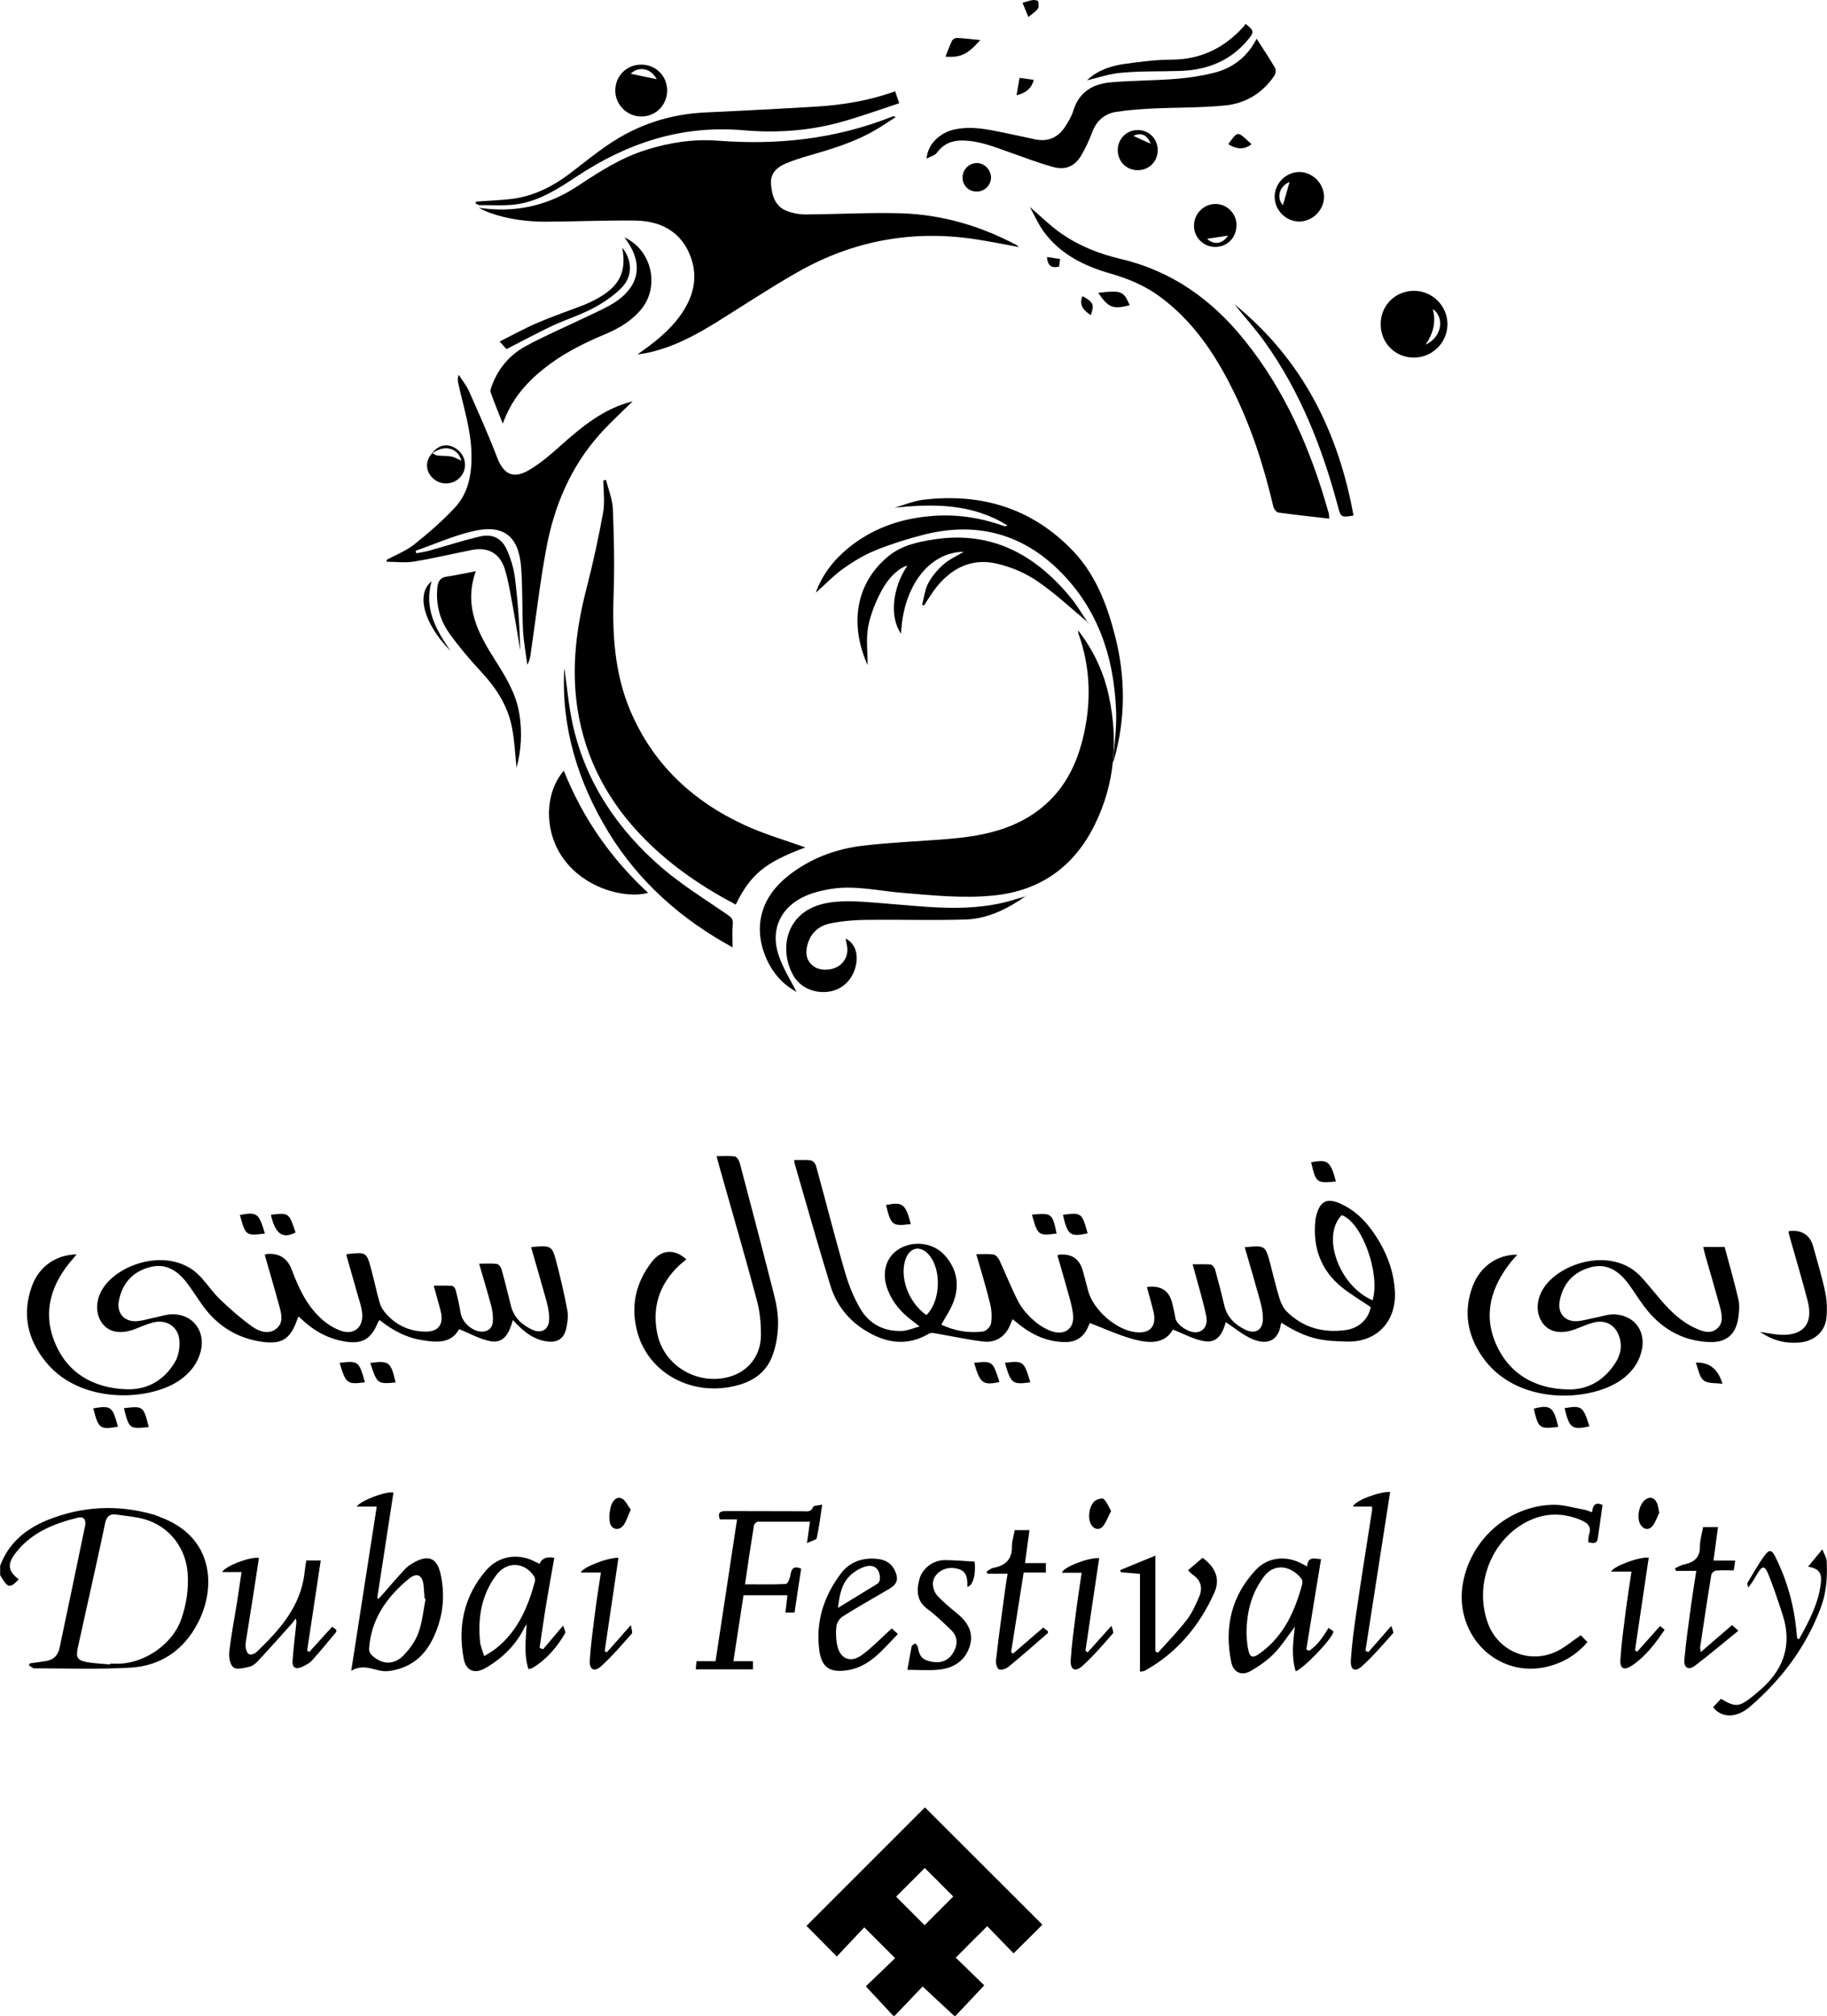 <svg viewBox="0 0 110.28 121.65" xmlns="http://www.w3.org/2000/svg" id="a"><g id="b"><g><path d="M0,94.52c.5-1.4,1.57-2.26,2.87-2.79,2.09-.84,4.25-.95,6.43-.32,.13,.04,.26,.1,.39,.15,3.22,1.2,3.35,4.23,2.28,6.33-.85,1.67-2.25,2.65-4.11,2.75-1.92,.11-3.85,.04-5.78,.04-.11,0-.22-.12-.34-.18,.02-.04,.04-.08,.06-.12,.34-.05,.69-.09,1.03-.15,.42-.08,.67-.35,.76-.76,.52-2.47,1.04-4.94,1.55-7.41,.07-.36-.1-.56-.45-.47-1.46,.36-2.83,.91-3.78,2.17-.49,.65-.41,1.07,.22,1.55-.54,.57-.66,.54-1.12-.25v-.55Zm6.64,5.92s0-.02,0-.04c.2,0,.4,0,.6,0,1.6-.08,3.19-1.23,3.7-2.68,.31-.89,.45-1.81,.39-2.75-.1-1.54-1.1-2.85-2.58-3.28-.55-.16-1.14-.2-1.71-.29-.42-.07-.62,.14-.7,.54-.16,.78-.33,1.56-.5,2.33-.38,1.72-.76,3.43-1.14,5.15-.13,.61-.04,.78,.58,.89,.45,.08,.91,.09,1.37,.14Z"></path><path d="M38.46,21.4c1.02-.71,1.96-1.44,2.66-2.44,.72-1.05,1.03-2.18,.58-3.43-.5-1.4-1.64-2.2-3.37-2.22-1.79-.02-3.58,.06-5.37,.07-1.17,0-2.32-.15-3.43-.55-.21-.08-.42-.18-.62-.29,2.15,.32,4.12-.1,5.94-1.3,1.32-.87,2.64-1.73,4.17-2.2,1.4-.44,2.83-.66,4.3-.55,3.61,.28,7.12-.1,10.5-1.44,.07-.03,.14-.05,.25,.01-.41,.27-.82,.55-1.24,.79-1.28,.75-2.69,1.16-4.1,1.57-.42,.12-.85,.26-1.26,.43-.68,.28-.98,.69-.93,1.27,.06,.72,.26,1.38,1.03,1.64,.34,.12,.72,.19,1.08,.18,1.9-.01,3.8-.12,5.69-.07,2.48,.07,4.82,.75,7.02,1.92,.04,.02,.07,.06,.14,.12-.85-.16-1.66-.32-2.48-.45-3.86-.62-7.5,.04-10.89,1.97-1.67,.95-3.28,2.02-4.92,3.04-1.33,.82-2.71,1.55-4.27,1.85-.16,.03-.32,.05-.48,.07Z"></path><path d="M75.12,75.27c1.25-.12,1.25-.12,1.55,.98,.19,.71,.35,1.43,.57,2.13,.09,.28,.23,.57,.43,.77,.98,.97,2.19,1.3,3.54,1.12,.82-.11,1.39-.66,1.53-1.39-.59-.4-1.2-.76-1.75-1.2-1.28-1.04-1.76-2.42-1.59-4.04,0-.08,.02-.15,.04-.23,.23-.94,.66-1.16,1.54-.74,1.04,.49,1.74,1.34,2.3,2.3,.54,.93,.87,1.92,.92,3,.08,1.78-1.1,3.04-2.89,2.99-1.34-.03-2.33-.08-3.95-1.13-.01,.03-.05,.07-.05,.11-.14,.9-.75,1.29-1.74,.86-.56-.24-1.04-.66-1.58-1.01-.17,.58-.44,1.28-1.28,1.15-.64-.1-1.24-.44-1.91-.7-.49,.87-1.42,.83-2.31,.6-.92-.24-1.79-.65-2.71-1-.01,.03-.07,.17-.13,.3-.26,.55-.69,.84-1.3,.85-1.07,.01-2-.4-2.82-1.05-.13-.1-.25-.21-.41-.33-.08,.19-.14,.34-.21,.49-.32,.64-.88,.93-1.54,.86-.95-.11-1.89-.32-2.83-.48-.15-.03-.35-.07-.46,0-1.37,.81-2.68,.56-3.93-.24-.97-.62-1.67-1.52-2.01-2.61-.76-2.45-1.45-4.93-2.17-7.4-.02-.06-.02-.12-.04-.22,.36,0,.7-.03,1.02,.02,.12,.02,.28,.2,.31,.34,.59,2.14,1.13,4.29,1.75,6.42,.22,.76,.52,1.51,.92,2.19,.54,.92,1.42,1.38,2.51,1.34,.32-.01,.63-.15,1.07-.27-.24-.19-.37-.29-.5-.39-.62-.47-1.12-1.05-1.41-1.78-.41-1.01-.15-1.99,.64-2.49,.87-.55,2.09-.41,2.78,.36,.74,.82,.92,1.79,.53,2.82-.17,.47-.47,.89-.73,1.37,.79,.37,1.64,.53,2.53,.41,.18-.02,.44-.3,.47-.48,.06-.38,.04-.79-.05-1.17-.24-.99-.54-1.97-.84-3.01,.39,0,.73-.03,1.05,.02,.13,.02,.27,.2,.34,.33,.39,.83,.72,1.69,1.14,2.5,.22,.42,.56,.81,.92,1.13,.31,.28,.69,.52,1.08,.66,.81,.29,1.41-.16,1.31-1.01-.08-.66-.31-1.31-.48-1.95-.15-.54-.31-1.08-.46-1.6,.06-.04,.07-.05,.09-.05q1.14-.12,1.44,.97c.11,.4,.22,.8,.32,1.2,.3,1.14,1.66,2.35,2.83,2.5,.89,.12,1.32-.34,1.12-1.22-.12-.5-.27-1-.4-1.5q1.23-.17,1.52,.94c.08,.31,.14,.62,.2,.94,.07,.4,.81,.9,1.28,.85,.42-.05,.69-.41,.58-.98-.18-.87-.44-1.72-.67-2.57-.04-.16-.09-.32-.15-.55,.39,0,.74-.02,1.08,.01,.1,.01,.23,.18,.27,.29,.2,.72,.39,1.45,.56,2.18,.17,.72,.65,1.17,1.28,1.47,.61,.29,1.05,0,1.05-.67,0-.36-.07-.73-.17-1.08-.29-1.06-.6-2.11-.92-3.21Zm7.73,3.2c.48-1.58-.62-4.69-1.86-5.14-1.25,1.26-.16,4.27,1.86,5.14Zm-26.93,.89c.88-.85,.93-2.84,.09-3.7-.49-.5-1.07-.38-1.33,.28-.42,1.09,.15,2.67,1.24,3.42Z"></path><path d="M16,75.72c.06-.03,.08-.04,.09-.04q1.12-.11,1.52,.94c.41,1.1,.9,2.16,1.78,2.96,.34,.31,.76,.58,1.19,.73,.8,.28,1.37-.23,1.28-1.07-.03-.3-.12-.6-.21-.89-.25-.88-.5-1.76-.75-2.63,.06-.03,.07-.04,.08-.04,1.15-.12,1.15-.12,1.44,.97,.18,.66,.31,1.34,.51,2,.07,.25,.24,.49,.42,.68,.63,.69,1.43,1.03,2.37,1.03,.7,0,1.04-.4,.91-1.1-.05-.27-.14-.53-.21-.8-.07-.26-.14-.53-.24-.87,.39,0,.75-.02,1.1,.01,.09,0,.21,.16,.23,.27,.12,.46,.22,.92,.3,1.39,.1,.57,.75,1.13,1.32,1.1,.39-.02,.6-.26,.62-.61,.02-.31-.02-.64-.1-.95-.22-.82-.47-1.64-.73-2.54,.39,0,.74-.03,1.08,.02,.11,.01,.24,.2,.28,.34,.2,.72,.38,1.45,.56,2.18,.18,.72,.67,1.16,1.3,1.45,.59,.26,1.01-.04,1.01-.68,0-.35-.07-.7-.16-1.04-.3-1.09-.62-2.17-.93-3.25,.05-.02,.06-.03,.08-.03,1.17-.09,1.19-.09,1.48,1.05,.24,.93,.46,1.87,.63,2.81,.06,.36,0,.77-.09,1.13-.15,.58-.56,.8-1.16,.71-.84-.12-1.44-.63-2.04-1.29-.21,.73-.5,1.43-1.35,1.28-.64-.12-1.23-.46-1.9-.73-.48,.9-1.4,.81-2.32,.65-.92-.16-1.73-.6-2.48-1.2-.04,.06-.08,.1-.1,.15-.41,1.02-.97,1.33-2.04,1.14-.92-.16-1.7-.57-2.39-1.18-.11-.1-.22-.2-.35-.32-.04,.07-.07,.12-.09,.18-.42,1.21-.95,1.53-2.22,1.33-1.5-.24-2.67-1.01-3.54-2.25-.3-.43-.58-.87-.89-1.28-.55-.73-1.26-1.21-2.21-.97-1.04,.26-1.69,.95-1.9,2.02-.15,.75,.3,1.29,1.05,1.25,.38-.02,.75-.15,1.12-.22,.36-.07,.72-.2,1.08-.2,1.23,.01,1.98,1.03,1.69,2.22-.2,.78-.67,1.36-1.33,1.8-1.82,1.22-5.92,1.42-8-1.11-1.14-1.39-1.48-2.93-.85-4.64,.43-1.16,1.45-1.86,2.68-1.88-.09,.11-.16,.2-.23,.28-1.29,1.47-1.84,3.16-1.09,5.01,.76,1.89,2.35,2.78,4.34,2.85,1.27,.04,2.29-.56,2.93-1.66,.21-.36,.29-.85,.26-1.27-.06-.85-.77-1.31-1.6-1.1-.38,.1-.75,.27-1.12,.41-.82,.3-1.49,.19-1.9-.31-.46-.56-.46-1.4-.03-2.11,.98-1.62,4.25-2.63,5.97-.7,.39,.43,.72,.92,1.14,1.32,.6,.58,1.24,1.14,1.91,1.62,.42,.3,.99,.52,1.46,.16,.49-.37,.32-.95,.18-1.45-.27-1-.57-2-.86-3.02Z"></path><path d="M23.31,33.8c.57-.31,1.2-.55,1.7-.95,.86-.68,1.69-1.41,2.44-2.21,.82-.88,1.03-2,1.01-3.2-.02-1.49-.49-2.89-.8-4.32-.03-.15-.05-.3,.03-.5,.21,.33,.47,.65,.63,1.01,.58,1.31,1.17,2.63,1.68,3.96,.39,1.03,.97,1.34,1.93,.78,.68-.4,1.29-.92,1.88-1.45,1.31-1.17,2.65-2.28,4.38-2.7-.66,.65-1.37,1.29-2,2-1.76,1.98-2.75,4.34-3.22,6.91-.39,2.1-.63,4.23-.94,6.34-.03,.21-.07,.42-.2,.65-.09-.69-.22-1.39-.26-2.08-.06-1.25-.02-2.51-.11-3.76-.14-1.95-1.07-2.67-2.97-2.21-1.16,.28-2.27,.77-3.4,1.17,.01,.05,.03,.1,.04,.15,.26-.05,.52-.09,.78-.16,1.01-.28,2.02-.61,3.04-.85,.78-.19,1.35,.1,1.67,.85,.22,.51,.39,1.07,.46,1.62,.18,1.45,.29,2.92,.32,4.39-.16-.96-.31-1.92-.49-2.88-.13-.69-.24-1.39-.45-2.05-.31-.94-1.02-1.31-1.98-1.12-1.17,.23-2.33,.51-3.5,.7-.53,.09-1.09,.01-1.63,.01,0-.03-.02-.07-.03-.1Z"></path><path d="M80.23,31.3c-1.05-.12-2.06-.23-3.07-.37-.12-.02-.27-.22-.3-.36-.58-2.48-1.36-4.89-2.51-7.17-1.06-2.11-2.37-4.04-4.3-5.47-.92-.69-1.96-1.12-3.05-1.43-1.57-.45-3-1.16-4-2.52-.32-.44-.54-.95-.84-1.49,.69,.59,1.27,1.17,1.93,1.62,1.08,.75,2.29,1.22,3.57,1.52,3.06,.72,5.47,2.44,7.42,4.85,2.51,3.1,4.05,6.67,5.12,10.48,.03,.1,.02,.2,.03,.33Z"></path><path d="M102.83,75.25h1.27c.28,1.05,.58,2.09,.83,3.15,.08,.35,.05,.74,0,1.1-.14,1.02-.72,1.53-1.74,1.49-1.67-.06-2.98-.85-3.96-2.17-.34-.45-.63-.94-.97-1.39-.57-.74-1.28-1.22-2.26-.95-1.03,.29-1.67,.98-1.86,2.06-.12,.7,.31,1.22,1.03,1.19,.39-.02,.78-.15,1.17-.22,.37-.07,.75-.21,1.12-.19,1.24,.06,1.94,1.07,1.61,2.28-.19,.71-.62,1.26-1.22,1.68-1.87,1.33-6.34,1.57-8.39-1.42-.9-1.31-1.13-2.73-.57-4.24,.44-1.18,1.5-1.93,2.7-1.9-.13,.14-.25,.26-.35,.39-1.21,1.5-1.74,3.18-.94,5,.81,1.84,2.4,2.71,4.37,2.74,1.23,.02,2.2-.59,2.86-1.64,.27-.43,.38-.9,.25-1.41-.19-.78-.81-1.19-1.58-.99-.4,.1-.77,.28-1.16,.42-.81,.29-1.49,.17-1.89-.34-.44-.56-.44-1.37-.03-2.07,.96-1.63,4.25-2.65,5.97-.73,.4,.44,.77,.91,1.16,1.36,.59,.69,1.24,1.32,2.08,1.7,.42,.19,.89,.38,1.3,.04,.4-.32,.32-.81,.21-1.24-.28-1.03-.58-2.06-.88-3.09-.05-.19-.1-.38-.15-.6Z"></path><path d="M75.86,2.35c.39,.61,.77,1.17,1.11,1.76,.06,.11,.03,.35-.05,.46-.7,1.04-1.72,1.66-2.93,1.79-1.47,.15-2.96,.12-4.44,.19-.74,.04-1.49,.09-2.23,.21-.67,.12-1.14,.55-1.39,1.21-.18,.47-.39,.94-.64,1.37-.41,.7-.96,.95-1.75,.73-.88-.24-1.74-.58-2.6-.88-.94-.33-1.86-.71-2.88-.71-.62,0-1.12,.21-1.5,.73-.12,.17-.39,.23-.63,.36,.07-.88,.81-1.59,1.75-1.77,1.17-.23,2.28,.09,3.4,.31,.46,.09,.93,.2,1.39,.3,.78,.16,1.39-.1,1.82-.76,.2-.3,.39-.63,.5-.98,.36-1.17,1.24-1.63,2.35-1.71,1.28-.1,2.57-.1,3.85-.2,.77-.06,1.55-.18,2.3-.37,1.15-.29,2.02-.99,2.56-2.05Z"></path><path d="M67.18,46.02c.07-1.01,.23-2.05,.19-3.08-.12-3.38-1.16-6.41-3.7-8.76-2.26-2.08-4.93-2.66-7.88-1.92-.99,.25-1.97,.56-2.92,.94-.69,.28-1.34,.67-1.95,1.1-.6,.43-1.12,.98-1.68,1.47,.38-1.07,1.06-1.95,1.94-2.68,1.44-1.18,3.11-1.78,4.96-1.94,1.52-.14,2.98,.07,4.41,.58,.08,.03,.17,.04,.26-.02-2.12-1.32-4.43-1.32-6.82-1.07,.58-.16,1.15-.41,1.74-.48,3.51-.42,6.58,.51,9.05,3.1,1.36,1.43,2.05,3.25,2.53,5.13,.63,2.48,.64,4.96-.06,7.43-.02,.07-.05,.14-.06,.16Z"></path><path d="M43.28,69.77c.39,0,.74-.03,1.08,.02,.11,.02,.25,.23,.29,.38,.62,2.35,1.24,4.7,1.84,7.06,.2,.78,.44,1.58,.47,2.38,.03,.73-.08,1.51-.33,2.19-.43,1.17-1.41,1.7-2.61,1.91-2.49,.43-4.86-.93-5.53-3.25-.45-1.58-.14-3.04,.87-4.33,.59-.74,1.37-.77,2.07-.13-.14,.12-.28,.22-.41,.34-1.23,1.15-1.69,2.58-1.33,4.21,.43,1.9,2.4,3.04,4.29,2.55,1.14-.3,1.93-1.24,1.95-2.48,.01-.72-.06-1.48-.25-2.17-.72-2.7-1.51-5.39-2.27-8.09-.05-.17-.09-.35-.16-.59Z"></path><path d="M65.69,37.58c-1.02-.85-1.99-1.77-3.08-2.51-.71-.49-1.57-.85-2.42-1.05-1.5-.36-2.73,.24-3.67,1.42-.27,.34-.5,.73-.74,1.09-.04,0-.08-.02-.12-.03,.12-.44,.16-.91,.37-1.3,.22-.42,.55-.81,.91-1.13,.34-.31,.79-.5,1.23-.77-2.09,.02-3.66,2.09-3.78,4.94-.7-.97-.54-2.75,.38-4.1-.42,.08-1.11,.65-1.57,1.53-.36,.68-.66,1.42-.8,2.17-.13,.73-.03,1.51-.03,2.3-1.09-2.43-.75-4.92,1.25-6.57,.78-.65,1.78-.87,2.77-1.02,3.48-.53,6.12,.93,8.26,3.54,.34,.41,.61,.88,.91,1.32,.05,.07,.08,.14,.12,.22,0-.02,.02-.04,.02-.05Z"></path><path d="M28.71,12.17c.74-.06,1.49-.08,2.22-.17,1.34-.18,2.5-.78,3.56-1.6,.74-.57,1.47-1.16,2.24-1.68,1.75-1.19,3.69-1.83,5.8-1.93,2.26-.11,4.52-.22,6.79-.36,1.59-.1,3.16-.36,4.71-.92,.07,.21,.14,.4,.25,.72-1.25,.41-2.45,.85-3.68,1.18-1.88,.5-3.82,.62-5.74,.45-3.72-.32-7,.77-10.05,2.79-1.08,.72-2.2,1.44-3.5,1.66-.77,.13-1.57,.06-2.36,.07-.08,0-.17-.07-.25-.11l.03-.1Z"></path><path d="M37.7,14.33c1.63,.75,2.13,2.92,1.04,4.29-.59,.74-1.38,1.2-2.24,1.56-1.32,.55-2.58,1.19-3.7,2.09-1.07,.86-1.94,1.86-2.45,3.3-.27-.69-.52-1.28-.73-1.89-.05-.13,.04-.33,.1-.48,.39-1.02,1.08-1.8,2.01-2.31,1.12-.61,2.31-1.12,3.46-1.67,.55-.26,1.11-.51,1.65-.81,1.35-.76,2.34-2.13,.86-4.07Z"></path><path d="M22.73,90.92h-1.2c.23-.36,1.75-.94,2.22-.85-.33,2.12-.65,4.25-.98,6.37,.03,.01,.05,.03,.08,.04,.09-.09,.17-.19,.26-.28,.44-.51,.88-1.02,1.34-1.51,.13-.14,.3-.26,.47-.36,.94-.55,1.47-.33,1.69,.73,.28,1.35,.11,2.65-.51,3.89-.33,.66-.81,1.21-1.46,1.54-.38,.19-.83,.33-1.26,.36-.69,.06-1.35-.52-2.18-.02,.53-3.4,1.03-6.63,1.54-9.91Zm2.97,5.57s-.04-.01-.07-.02c-.02-.26-.04-.52-.06-.78-.07-.65-.4-.82-.91-.4-1.32,1.1-2.27,2.43-2.38,4.22,0,.11,.04,.24,.11,.32,.6,.63,1.37,.69,1.98,.06,.37-.39,.71-.86,.89-1.36,.23-.65,.3-1.36,.43-2.05Z"></path><path d="M96.1,91.26c.04-.39,.17-.65,.63-.44-.09,.66-.19,1.32-.28,1.99-.05,.37-.28,.33-.58,.26,.01-.15,0-.3,.04-.44,.18-.5-.07-.72-.49-.9-1.22-.51-2.4-.42-3.52,.25-2,1.21-2.89,3.78-2.09,5.97,.63,1.73,2.56,2.51,4.21,1.68,.48-.25,.91-.61,1.4-.95,.1,.1,.23,.25,.4,.42-.64,.74-1.42,1.22-2.34,1.46-3.15,.82-5.89-2.03-5.12-5.3,.58-2.49,2.74-4.34,5.3-4.45,.64-.03,1.29,.18,1.94,.29,.16,.03,.32,.1,.5,.16Z"></path><path d="M44.25,100.25h1.2v.49h-3.45c.01-.16,.02-.3,.04-.49h1.15c.44-2.86,.86-5.68,1.3-8.56h-1.04c-.16-.45,.06-.5,.39-.5,1.55,0,3.09,.01,4.64,.01,.23,0,.48,.07,.6-.26,.03-.09,.31-.08,.55-.14-.11,.73-.19,1.38-.33,2.02-.03,.12-.33,.17-.59,.3,.07-.52,.12-.88,.18-1.29-1.07,0-2.11,0-3.15,0-.08,0-.21,.13-.23,.22-.19,1.16-.36,2.32-.54,3.56,.86,0,1.67,.02,2.47-.02,.1,0,.24-.33,.27-.53,.06-.36,.16-.59,.65-.4-.13,.87-.27,1.75-.4,2.65h-.55c.04-.36,.08-.68,.12-1.04h-2.65c-.2,1.32-.4,2.61-.61,3.98Z"></path><path d="M32.78,99.53c.38-.45,.75-.89,1.21-1.43,.05,.17,.17,.37,.12,.47-.5,.84-1.11,1.57-1.96,2.08-.06,.04-.14,.05-.25,.08-.29-.9-.16-1.79-.11-2.71-.05,.07-.11,.14-.14,.22-.53,1.06-1.35,1.85-2.36,2.43-.65,.37-1.16,.16-1.3-.57-.37-1.97,.02-3.78,1.34-5.32,.77-.9,1.95-1.08,3-.52,.08,.04,.16,.07,.24,.11q.2-.49,.89-.36c-.16,.91-.33,1.82-.48,2.73-.15,.9-.27,1.8-.41,2.7,.07,.03,.15,.07,.22,.1Zm-3.56,.42c.29-.19,.52-.31,.72-.47,1.31-1.04,1.93-2.49,2.35-4.05,.03-.1-.01-.24-.07-.33-.59-.86-1.65-.88-2.27-.04-.9,1.21-1.12,2.59-.97,4.05,.03,.26,.15,.51,.25,.84Z"></path><path d="M78.21,100.86c-.28-.92-.15-1.81-.05-2.69-.43,.56-.79,1.14-1.26,1.62-.4,.41-.89,.75-1.39,1.04-.55,.33-1.06,.11-1.19-.52-.43-2.1,0-3.99,1.48-5.57,.74-.79,1.87-.89,2.83-.35,.08,.04,.16,.08,.27,.14,.04-.63,.45-.46,.84-.44-.3,1.83-.6,3.64-.89,5.45,.06,.03,.12,.05,.18,.08,.49-.34,.83-.82,1.16-1.38,.11,.07,.21,.15,.29,.2,.08,.3-1.72,2.2-2.27,2.42Zm-2.97-2.3c.01,.17,.02,.49,.07,.81,.12,.7,.27,.76,.84,.33,1.38-1.04,2.03-2.52,2.46-4.13,.02-.09,0-.22-.05-.29-.54-.72-1.59-1.05-2.28-.12-.72,.97-1.03,2.06-1.04,3.41Z"></path><path d="M14.58,94.87h-1.17c.19-.37,1.72-.95,2.22-.85-.11,.72-.22,1.43-.33,2.15-.15,.97-.31,1.93-.46,2.9-.02,.13-.02,.28,0,.41,.08,.38,.26,.46,.58,.27,.01,0,.03-.02,.04-.03,1.42-1.36,2.72-2.79,2.93-4.88,.02-.21,.06-.42,.1-.67h.87c-.28,1.83-.55,3.64-.82,5.44,.04,.03,.09,.05,.13,.08,.45-.5,.91-1,1.38-1.52,.06,.04,.16,.12,.25,.19,0,.06,0,.1,0,.12-.49,.58-.97,1.18-1.48,1.74-.15,.16-.37,.27-.58,.37-.39,.18-.61,.05-.58-.38,.05-.73,.15-1.46,.22-2.19,.01-.1,.02-.21-.03-.35-.08,.11-.16,.23-.26,.34-.67,.75-1.34,1.5-2.03,2.24-.13,.14-.31,.29-.49,.33-.32,.07-.76,.2-.97,.05-.21-.15-.3-.62-.26-.94,.11-.99,.3-1.96,.46-2.95,.09-.59,.18-1.18,.28-1.86Z"></path><path d="M28.72,34.47c-.75,2.1,.14,3.75,1.15,5.34,.64,1.01,1.27,2.02,1.47,3.23,.2,1.16,.11,2.3-.16,3.29-.08-.71-.11-1.56-.27-2.39-.24-1.31-.94-2.4-1.85-3.38-.69-.74-1.34-1.51-1.93-2.33-.59-.82-.83-1.76-.73-2.78,.04-.36,.16-.59,.56-.65,.55-.08,1.1-.21,1.76-.33Z"></path><path d="M53.83,98.27c.08,.08,.2,.19,.37,.34-.93,.94-1.72,2.03-3.16,2.2-.98,.12-1.44-.21-1.58-1.18-.24-1.73,.25-3.27,1.28-4.65,.57-.76,1.39-1.02,2.32-.89,.41,.06,.75,.27,.94,.66,.26,.54,.17,.85-.35,1.15-.94,.55-1.88,1.08-2.8,1.66-.17,.11-.33,.36-.36,.56-.05,.36-.03,.74,.03,1.09,.15,.89,.8,1.19,1.53,.65,.62-.46,1.16-1.03,1.78-1.59Zm-3.26-1.23c.87-.53,1.64-1,2.4-1.47,.07-.05,.13-.17,.14-.26,.03-.6-.32-.94-.88-.77-.37,.11-.75,.35-1.01,.64-.43,.47-.55,1.1-.64,1.86Z"></path><path d="M83.34,19.55c0-1.12,.89-2,2.01-2,1.11,0,2.02,.91,2.02,2.01,0,1.12-.92,2.03-2.05,2.02-1.12-.01-1.99-.9-1.98-2.03Zm2.71,1.25c.98-.45,1.17-1.62,.44-2.15,.19,.75,.05,1.43-.44,2.15Z"></path><path d="M69.91,99.72c.58-.65,1.2-1.28,1.73-1.97,.32-.42,.54-.92,.75-1.41,.21-.5,.11-.96-.37-1.29-.11-.08-.2-.18-.31-.29,.31-.27,.6-.51,.88-.75,.79,.59,1.09,1.29,.69,2.15-.9,1.98-2.25,3.6-4.19,4.67-.05,.03-.11,.02-.28,.05v-5.9c-.45-.04-.81-.07-1.16-.1,0-.04-.02-.09-.03-.13,.67-.28,1.34-.55,2.12-.87v5.78c.05,.03,.1,.05,.16,.08Z"></path><path d="M82.58,99.72c.44-.5,.88-1,1.4-1.6,.05,.17,.16,.38,.11,.44-.61,.68-1.2,1.38-1.88,1.99-.43,.39-.71,.23-.67-.37,.06-.96,.19-1.92,.33-2.87,.3-2.06,.63-4.11,.95-6.17,0-.06,0-.12,0-.22h-1.15c.07-.34,1.61-.93,2.24-.88-.5,3.2-.99,6.39-1.49,9.58,.06,.03,.11,.05,.17,.08Z"></path><path d="M108.6,98.91c.59-1.07,1.17-2.14,1.31-3.38,.07-.62-.12-.86-.77-.99,.28-.34,.53-.64,.86-1.04,.12,.31,.25,.5,.26,.69,.05,.97-.01,1.91-.36,2.84-.89,2.37-2.36,4.31-4.25,5.95-.74,.64-1.53,.71-2.08,.23-.05-.05-.1-.11-.16-.19,.16-.17,.32-.34,.47-.5,.87,.52,1.1,.5,1.9-.14,.08-.07,.16-.14,.25-.21,1.57-1.25,2.21-2.82,1.55-4.79-.27-.82-.54-1.65-.87-2.45-.19-.45-.35-.43-.61,0-.17,.28-.32,.58-.58,.87-.01-.09-.07-.21-.04-.28,.34-.56,.66-1.14,1.05-1.67,.26-.36,.43-.31,.62,.08,.74,1.47,1.16,3.02,1.3,4.66,0,.1,.03,.2,.04,.3,.04,0,.08,.02,.11,.03Z"></path><path d="M102.66,99.7c.67-.58,1.27-1.09,1.89-1.63,.1,.09,.2,.18,.38,.34-.9,.73-1.75,1.45-2.63,2.12-.37,.28-.67,.12-.63-.37,.1-1.11,.26-2.22,.41-3.32,.09-.66,.2-1.32,.31-2.04h-1.23l-.05-.16c.18-.08,.36-.19,.55-.23,.61-.13,.96-.42,.95-1.1,0-.37,.12-.75,.19-1.15h.9c-.09,.66-.17,1.3-.27,2.02h1.31c-.03,.23-.06,.39-.09,.59-.36,0-.71-.02-1.05,.01-.11,0-.28,.14-.3,.24-.24,1.46-.46,2.93-.68,4.4,0,.04,.01,.09,.04,.27Z"></path><path d="M61.15,99.79c.6-.52,1.19-1.03,1.82-1.57,.1,.08,.2,.16,.29,.23-.01,.06,0,.09-.02,.11-.79,.68-1.56,1.37-2.37,2.03-.15,.12-.43,.22-.57,.15-.12-.06-.21-.37-.18-.55,.15-1.32,.33-2.64,.51-3.96,.05-.41,.12-.81,.19-1.26h-1.22s-.04-.09-.05-.13c.13-.08,.26-.19,.4-.22,.74-.14,1.15-.51,1.13-1.31,0-.31,.11-.63,.17-.97h.89c-.09,.66-.18,1.3-.27,1.99h1.26v.57h-1.34c-.26,1.65-.51,3.23-.76,4.81,.04,.03,.09,.05,.13,.08Z"></path><path d="M74.51,18.36c4.13,3.36,6.27,7.71,7.19,12.75-.73,.13-.77,.11-.94-.54-.94-3.54-2.27-6.92-4.41-9.92-.55-.77-1.18-1.47-1.84-2.29Z"></path><path d="M58.39,95.77c.03-.79-.18-1.07-.83-1.14-.59-.07-1.2,.33-1.25,.89-.02,.25,.09,.58,.26,.76,.37,.41,.8,.76,1.23,1.11,.67,.55,1.01,1.23,.7,2.06-.3,.82-.99,1.23-1.84,1.31-.6,.06-1.22,.01-1.89,.01,.1-.53,.17-.98,.26-1.42,.02-.07,.14-.12,.21-.18,.06,.07,.15,.14,.16,.22,.1,.6,.3,.81,.9,.9,.57,.09,1-.12,1.27-.61,.27-.5,.22-.95-.18-1.33-.45-.43-.9-.88-1.41-1.25-.63-.46-.68-1.1-.48-1.81,.19-.66,.82-1.13,1.51-1.14,.61,0,1.22,.06,1.82,.09,.09,.77-.11,1.49-.45,1.52Z"></path><path d="M107.95,74.32c.1-.03,.12-.04,.15-.04q1.08-.06,1.36,.98c.24,.9,.52,1.79,.71,2.71,.11,.52,.13,1.07,.07,1.59-.09,.81-.73,1.36-1.55,1.45-.85,.09-1.63-.08-2.45-.63,.49,.07,.85,.15,1.22,.17,1.39,.07,2-.67,1.66-2.01-.32-1.26-.7-2.5-1.05-3.75-.04-.15-.08-.29-.12-.45Z"></path><path d="M66.35,94.02c-.28,1.89-.56,3.74-.83,5.6,.04,.03,.09,.06,.13,.1,.45-.51,.91-1.01,1.44-1.61,.04,.18,.15,.39,.09,.46-.59,.67-1.17,1.36-1.84,1.96-.44,.4-.75,.24-.71-.36,.06-.94,.19-1.88,.31-2.82,.1-.8,.23-1.6,.35-2.44h-1.19c.08-.34,1.61-.93,2.25-.88Z"></path><path d="M36.62,99.72c.46-.51,.91-1.03,1.46-1.65,.03,.23,.12,.44,.05,.52-.59,.67-1.18,1.36-1.84,1.96-.42,.38-.73,.21-.69-.36,.06-.94,.19-1.88,.31-2.82,.1-.8,.23-1.6,.36-2.47h-1.22c.15-.34,1.64-.91,2.28-.89-.28,1.88-.55,3.75-.83,5.63l.14,.09Z"></path><path d="M98.47,94.84h-1.22c.17-.34,1.71-.9,2.27-.84-.28,1.87-.55,3.73-.83,5.59,.04,.03,.09,.06,.13,.09,.45-.51,.91-1.02,1.38-1.55,.07,.05,.16,.12,.28,.22-.56,.83-1.15,1.61-1.97,2.16-.48,.32-.74,.2-.7-.37,.06-.97,.2-1.94,.32-2.91,.1-.77,.22-1.54,.35-2.39Z"></path><path d="M40.27,5.45c0,.89-.68,1.58-1.56,1.58-.85,0-1.55-.69-1.57-1.53-.02-.89,.66-1.59,1.54-1.6,.89-.01,1.58,.66,1.59,1.55Zm-.63-.67c-.34-.66-1.08-.81-1.57-.33,.49,.1,1.04,.22,1.57,.33Z"></path><path d="M65.61,4.85c.58-.57,1.39-.87,2.25-.99,.95-.13,1.91-.26,2.87-.26,1.77-.01,3.19-.72,4.35-2.01,.04-.05,.07-.1,.1-.15,.52,.4,.53,.49,.18,.92-1.06,1.3-2.46,1.86-4.1,1.92-1.19,.04-2.39,0-3.57,.11-.73,.06-1.44,.31-2.09,.46Z"></path><path d="M78.43,13.37c-.81,0-1.49-.68-1.49-1.49,0-.81,.67-1.49,1.48-1.5,.81,0,1.49,.68,1.5,1.49,0,.8-.68,1.49-1.49,1.5Zm-.59-2.39c-.62,.25-.81,.97-.4,1.4,.13-.44,.27-.93,.4-1.4Z"></path><path d="M74.63,13.61c0,.73-.54,1.28-1.26,1.29-.71,.01-1.29-.55-1.3-1.26-.01-.73,.58-1.33,1.3-1.33,.7,0,1.27,.58,1.27,1.29Zm-.5,.61c-.44,.07-.87,.13-1.27,.19,.42,.39,.92,.32,1.27-.19Z"></path><path d="M30.16,20.61c.81-.41,1.54-.81,2.31-1.14,.91-.39,1.85-.71,2.78-1.07,.33-.13,.64-.29,.94-.46,1.24-.73,1.63-1.59,1.37-2.99,.58,.7,.65,1.68,0,2.37-.49,.52-1.12,.94-1.76,1.28-.79,.42-1.67,.69-2.48,1.07-.91,.43-1.79,.91-2.75,1.4-.05-.06-.18-.2-.4-.45Z"></path><path d="M69.88,9.08c-.01,.69-.54,1.2-1.23,1.19-.68-.01-1.2-.55-1.18-1.25,.02-.66,.55-1.18,1.21-1.17,.69,0,1.21,.54,1.2,1.23Zm-.43-.41c-.19-.53-.59-.7-1.04-.47,.33,.15,.68,.31,1.04,.47Z"></path><path d="M26.07,27.37c.4-.56,1.01-.65,1.54-.24,.52,.4,.61,1.13,.21,1.62-.41,.51-1.18,.57-1.67,.13-.48-.44-.5-1.07-.06-1.53,.1,.05,.2,.12,.31,.14,.28,.03,.57,.01,.85,.06,.2,.04,.38,.16,.6,.25-.22-.8-1.06-.98-1.77-.43Z"></path><path d="M58.94,11.56c-.49,0-.86-.4-.84-.89,.02-.46,.42-.84,.87-.83,.45,0,.84,.41,.85,.86,0,.48-.39,.87-.88,.86Z"></path><path d="M67.07,91.18c-.18,.34-.29,.67-.49,.92-.23,.28-.58,.19-.74-.14-.2-.4-.09-1.12,.26-1.39,.13-.1,.44-.18,.52-.11,.19,.18,.3,.46,.45,.73Z"></path><path d="M38.07,91.11c-.17,.38-.26,.7-.44,.94-.27,.36-.74,.26-.82-.19-.06-.3-.02-.64,.06-.94,.08-.3,.31-.63,.64-.5,.23,.09,.37,.43,.57,.69Z"></path><path d="M100.15,91.3c-.11,.22-.21,.55-.41,.8-.23,.28-.57,.19-.74-.13-.21-.4-.07-1.15,.28-1.44,.28-.24,.59-.17,.74,.18,.06,.15,.08,.32,.14,.6Z"></path><path d="M59.17,2.42c-.79,.88-1.17,1.06-2.1,1,.13-.33,.25-.66,.4-.97,.04-.08,.19-.16,.28-.16,.45,.02,.9,.08,1.43,.13Z"></path><path d="M102.35,82.23q1.23-.06,1.62,1.28c-.42-.06-.88,0-1.14-.21-.26-.21-.32-.68-.47-1.07Z"></path><path d="M60.66,82.24c1.12-.13,1.15-.1,1.53,1.18-1.08,.15-1.17,.08-1.53-1.18Z"></path><path d="M23.88,83.43c-1.1,.1-1.12,.08-1.53-1.18,1.13-.15,1.24-.07,1.53,1.18Z"></path><path d="M20.5,82.24c1.14-.12,1.16-.11,1.53,1.18-1.08,.14-1.16,.08-1.53-1.18Z"></path><path d="M58.8,82.24c1.12-.11,1.12-.11,1.53,1.16-.99,.22-1.18,.08-1.53-1.16Z"></path><path d="M54.98,73.87c-1.12,.14-1.19,.09-1.5-1.15,1.01-.2,1.17-.08,1.5,1.15Z"></path><path d="M80.64,71.3c-1.17,.12-1.21,.08-1.5-1.16,1.02-.18,1.16-.08,1.5,1.16Z"></path><path d="M15.99,74.44c-1.14,.15-1.17,.13-1.51-1.12,1.04-.19,1.14-.12,1.51,1.12Z"></path><path d="M64.16,73.31c1.11-.15,1.15-.12,1.49,1.12-1.06,.23-1.21,.11-1.49-1.12Z"></path><path d="M5.63,84.99c1.07-.18,1.16-.12,1.49,1.11-1.08,.19-1.18,.12-1.49-1.11Z"></path><path d="M7.48,84.98c1.16-.14,1.18-.13,1.5,1.14-1.16,.13-1.19,.11-1.5-1.14Z"></path><path d="M94.06,86.11c-1.14,.14-1.2,.1-1.48-1.1,.99-.26,1.2-.11,1.48,1.1Z"></path><path d="M94.44,84.98c1.03-.18,1.12-.11,1.5,1.1-1.06,.23-1.21,.11-1.5-1.1Z"></path><path d="M16.35,73.31c1.08-.14,1.1-.12,1.49,1.07-.79,.4-1.22,.09-1.49-1.07Z"></path><path d="M62.29,73.3c1.2-.11,1.23-.08,1.49,1.14-1.1,.15-1.15,.11-1.49-1.14Z"></path><path d="M27.19,39.28c-1.6-1.63-2.1-3.42-1.14-4.2-.46,1.63,.24,2.88,1.14,4.2Z"></path><path d="M66.29,17.67c1.4-.16,1.53-.11,1.9,.75-1.01,.26-1.28,.16-1.9-.75Z"></path><path d="M75.54,8.7q-.61,.5-1.4,0c.61-.84,.54-.79,1.4,0Z"></path><path d="M62.4,4.82q-.18,.73-1.04,.93c.06-.36,.12-.69,.18-1.05,.3,.04,.56,.08,.86,.12Z"></path><path d="M62.08,1.04c-.14-.34-.24-.58-.36-.87,.24-.07,.44-.14,.64-.17,.1-.01,.29,.03,.3,.08,.04,.14,.06,.35-.02,.45-.14,.19-.35,.32-.57,.5Z"></path><path d="M65.84,19.02c-.44-.3-.73-.61-.5-1.15,.66,.36,.73,.52,.5,1.15Z"></path><path d="M63.99,15.63c-.03,.19-.04,.32-.06,.46-.47,.11-.7-.06-.73-.58,.25,.04,.49,.07,.79,.12Z"></path></g></g><g id="c"><g><path d="M53.92,121.65c-.54-.58-1.08-1.16-1.66-1.78,.6-.57,1.2-1.15,1.77-1.7-.65-.65-1.24-1.24-1.86-1.86-.53,.56-1.1,1.17-1.66,1.76-.68-.69-1.27-1.29-1.83-1.85,2.37-2.37,4.78-4.78,7.15-7.15,2.33,2.33,4.73,4.72,7.09,7.08-.55,.55-1.14,1.14-1.74,1.73-.49-.51-1.06-1.09-1.59-1.64-.68,.68-1.28,1.27-1.9,1.9,.53,.51,1.12,1.09,1.72,1.67-.61,.65-1.17,1.25-1.73,1.84h-.09c-.62-.58-1.24-1.16-1.9-1.77-.53,.56-1.11,1.17-1.69,1.77h-.09Zm3.62-7.2c-.6-.6-1.19-1.2-1.72-1.72-.57,.57-1.17,1.17-1.73,1.73,.55,.55,1.14,1.14,1.72,1.72,.57-.57,1.16-1.16,1.72-1.72Z"></path><path d="M65.07,38.03c.94,1.22,1.55,2.52,1.86,3.96,.57,2.67,.37,5.29-.83,7.74-1.23,2.53-3.26,4.02-6.11,4.31-1.86,.19-3.69-.01-5.54-.16-1.46-.12-2.91-.48-4.38-.22-.48,.08-.96,.2-1.41,.39-1.52,.65-2.19,2.03-1.66,3.6,.26,.78,.72,1.5,1.08,2.21-.85-.46-1.49-1.19-1.88-2.15-.74-1.84-.24-3.59,1.38-4.86,1.33-1.05,2.88-1.63,4.55-1.82,1.65-.19,3.32-.26,4.98-.39,2.03-.16,4.01-.52,5.67-1.82,1.62-1.26,2.38-3.03,2.74-4.99,.35-1.9,.23-3.78-.43-5.61-.01-.04,0-.09-.01-.2Z"></path><path d="M48.61,51.14c-2.44,.91-3.3,1.62-4.2,3.45-2-1.05-3.85-2.31-5.45-3.91-2.19-2.2-3.62-4.8-4.1-7.89-.38-2.46-.08-4.88,.54-7.27,.39-1.51,.72-3.03,1-4.56,.12-.64,.02-1.31,.02-1.97,.05,0,.11-.02,.16-.03,.14,.57,.38,1.14,.41,1.72,.07,1.7,.11,3.4,.05,5.09-.09,2.43,.04,4.81,.99,7.08,1.37,3.26,3.78,5.5,6.93,6.95,1.2,.55,2.48,.92,3.65,1.34Z"></path><path d="M61.96,54.05c-1.17,.82-2.34,1.39-3.66,1.44-1.95,.06-3.91,0-5.87,.02-.74,0-1.5,.06-2.23,.2-.73,.13-1.27,.55-1.47,1.34-.12,.5-.06,.91,.35,1.24,.37,.3,1.06,.3,1.51,.03,.42-.26,.63-.74,.54-1.22-.03-.15-.05-.29-.09-.46,.55,.27,.77,.87,.63,1.59-.18,.87-.8,1.48-1.61,1.61-.9,.14-1.77-.24-2.19-1-.86-1.54-.48-3.93,2.13-4.36,1.06-.18,2.19-.05,3.28,.03,2.47,.19,4.93,.54,7.38-.06,.4-.1,.78-.23,1.29-.37Z"></path><path d="M34.03,46.5c1.14,2.87,2.84,5.3,5.09,7.38-1.36,.38-4.01-.26-5.29-2.33-.98-1.58-.93-3.71,.2-5.04Z"></path><path d="M34.07,40.35c.15,1.03,.25,2.26,.52,3.46,.8,3.48,2.73,6.3,5.4,8.59,1.23,1.05,2.62,1.9,3.95,2.82,.21,.15,.32,.26,.29,.54-.04,.45-.01,.91-.01,1.41-3.08-1.68-5.64-3.93-7.48-6.93-1.89-3.09-2.87-6.43-2.68-9.88Z"></path></g></g></svg>